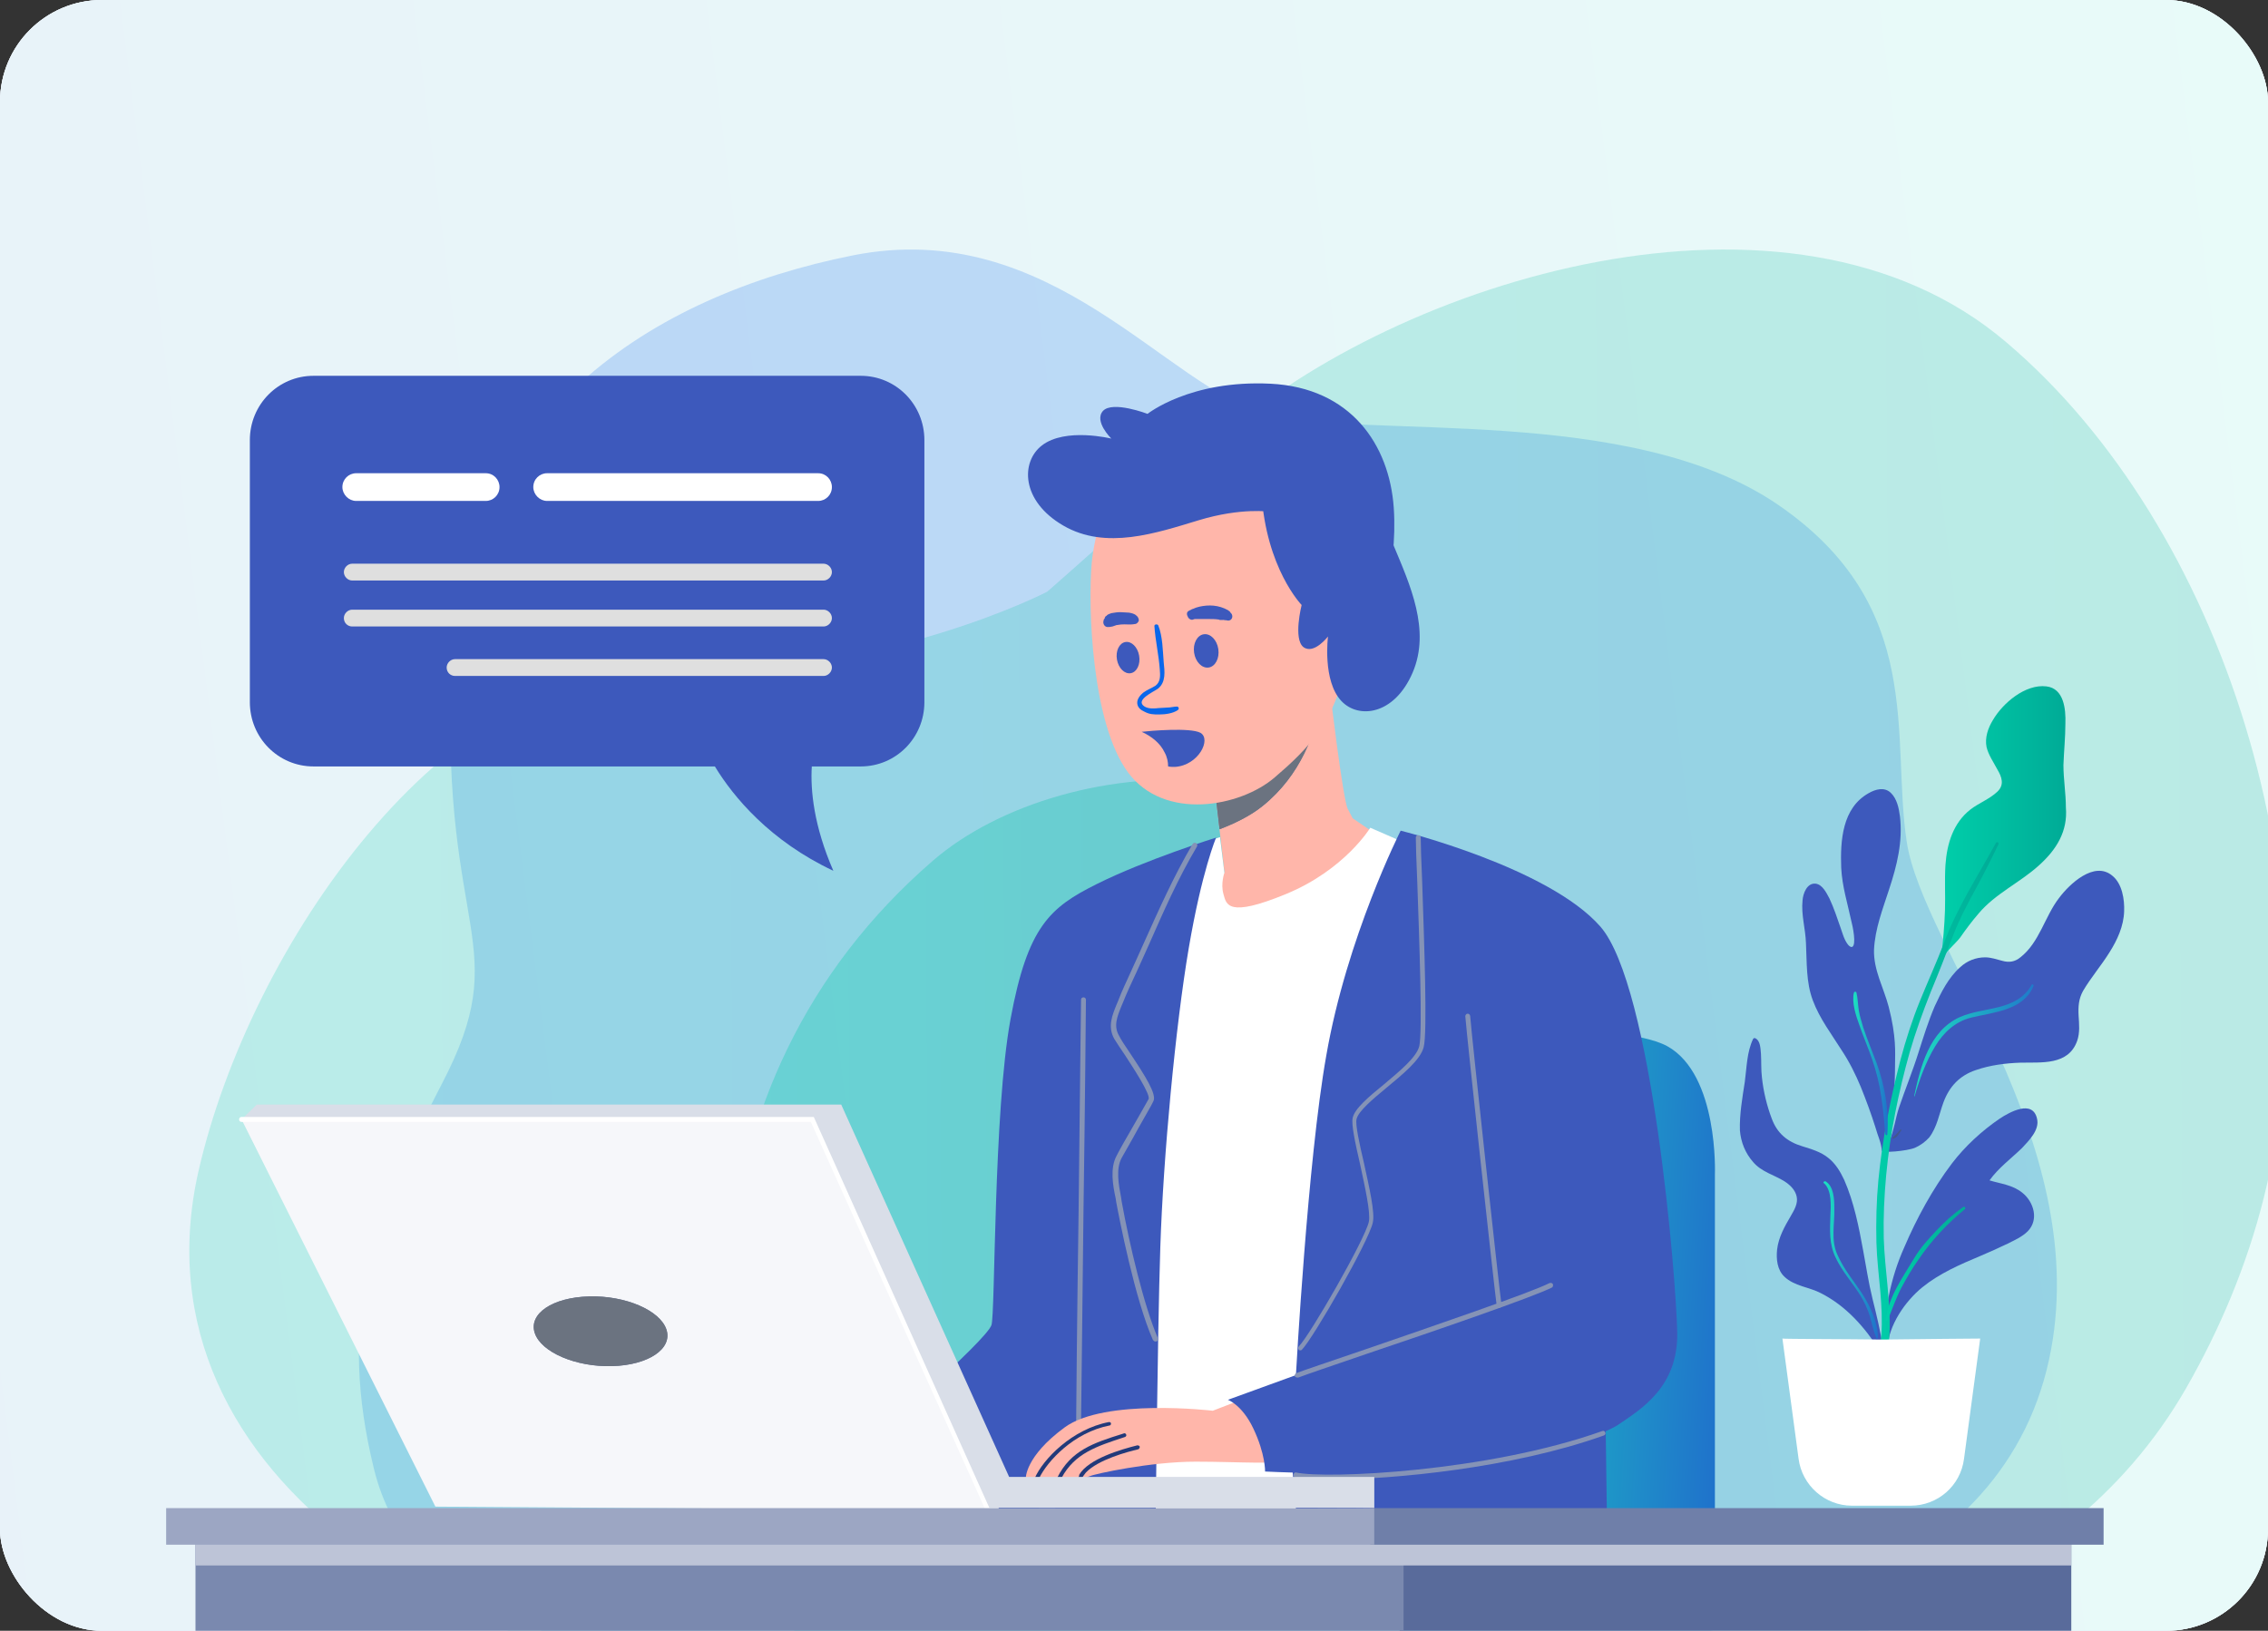 <svg width="356" height="256" viewBox="0 0 356 256" fill="none" xmlns="http://www.w3.org/2000/svg">
<rect x="0" y="0" width="356" height="256" fill="#333333" stroke="none"/>
<g clip-path="url(#clip0_12670_46066)">
<rect width="356" height="256" rx="16" fill="#F8F8F8"/>
<g clip-path="url(#clip1_12670_46066)">
<path d="M0 16C0 7.163 7.163 0 16 0H340C348.837 0 356 7.163 356 16V256H0V16Z" fill="#EDF4FF"/>
<path d="M0 16C0 7.163 7.163 0 16 0H340C348.837 0 356 7.163 356 16V256H0V16Z" fill="url(#paint0_linear_12670_46066)"/>
<path opacity="0.2" d="M235.76 259.109C273.008 259.015 315.26 248.411 321.964 211.771C327.997 178.797 301.791 148.639 299.293 132.152C296.794 115.665 302.34 95.193 279.12 79.256C255.9 63.318 214.58 69.02 198.917 65.036C183.254 61.12 165.093 33.847 133.828 40.099C102.564 46.35 72.274 65.104 70.812 106.047C69.288 146.99 80.928 148.089 69.288 170.278C57.709 192.467 53.138 207.786 58.684 230.525C64.036 252.469 87.641 259.485 110.228 259.428L235.76 259.109Z" fill="#0967EB"/>
<path opacity="0.2" d="M241.068 263.631C281.131 263.355 323.366 252.563 343.232 217.771C348.28 208.93 352.629 198.917 355.384 187.837C367.191 140.363 349.143 82.778 314.926 53.734C280.785 24.618 219.121 44.196 191.748 68.578C164.375 92.961 164.375 92.889 164.375 92.889C164.375 92.889 138.205 106.515 103.988 105.367C69.772 104.148 39.24 148.682 31.194 183.678C19.924 232.696 75.28 264.774 125.576 264.427L241.068 263.631Z" fill="url(#paint1_linear_12670_46066)"/>
<path opacity="0.3" d="M238.318 251.957C239.569 250.208 257.664 201.592 237.483 157.032C217.303 112.472 166.669 117.649 146.488 135.067C126.308 152.485 116.452 175.01 114.366 198.724C112.333 222.437 125.891 259.512 125.891 259.512L238.318 251.957Z" fill="url(#paint2_linear_12670_46066)"/>
<path d="M269.183 242.178V184.349C269.183 184.349 269.797 168.747 261.73 164.245C253.585 159.743 219.47 162.149 219.47 162.149V242.101H269.183V242.178Z" fill="url(#paint3_linear_12670_46066)"/>
<path d="M208.716 108.044C208.716 108.044 210.79 125.587 211.558 126.984C212.327 128.459 212.327 128.459 212.327 128.459L216.322 131.176C216.322 131.176 208.716 142.12 199.342 143.828C189.968 145.613 190.736 139.947 190.736 139.947L192.196 136.92L190.275 120.231C190.275 120.308 207.333 112.391 208.716 108.044Z" fill="#FFB6AA"/>
<path d="M221.312 132.654L215.089 129.938C215.089 129.938 211.093 136.535 201.873 140.339C192.653 144.142 192.499 141.969 192.038 140.339C191.577 138.709 192.192 137.001 192.192 137.001L191.5 131.412L187.812 132.654L175.058 237.212L207.943 238.842L221.312 132.654Z" fill="white"/>
<path d="M190.891 131.487C190.891 131.487 188.662 136.688 186.588 148.875C184.513 161.062 182.592 181.632 182.131 195.759C181.67 209.886 181.363 242.177 181.363 242.177C181.363 242.177 140.333 242.177 139.872 242.177C139.411 242.177 136.568 226.265 136.568 226.265C136.568 226.265 154.701 210.585 155.623 208.023C156.238 206.316 155.931 174.568 158.62 159.975C161.309 145.382 164.843 142.432 172.143 138.784C179.749 134.98 190.891 131.487 190.891 131.487Z" fill="#3D59BC"/>
<path d="M169.303 223.787C169.533 223.787 169.687 223.632 169.687 223.399C169.687 222.234 169.917 205.934 170.071 190.176C170.301 174.419 170.455 158.118 170.455 156.954C170.455 156.721 170.301 156.565 170.071 156.565C169.84 156.565 169.687 156.721 169.687 156.954C169.687 158.118 169.456 174.419 169.303 190.176C169.072 205.934 168.918 222.234 168.918 223.399C168.918 223.632 169.072 223.787 169.303 223.787Z" fill="#8593B6"/>
<path d="M251.98 219.828L252.287 242.183H203.958C203.958 242.183 201.883 223.243 202.651 221.458C203.497 219.672 251.98 219.828 251.98 219.828Z" fill="#3D59BC"/>
<path d="M198.192 126.523C196.194 128.153 193.505 129.395 191.43 130.172L190.278 120.236C190.278 120.236 203.032 114.337 207.412 109.912C206.49 114.958 204.262 121.633 198.192 126.523Z" fill="#697399"/>
<path d="M198.192 126.523C196.194 128.153 193.505 129.395 191.43 130.172L190.278 120.236C190.278 120.236 203.032 114.337 207.412 109.912C206.49 114.958 204.262 121.633 198.192 126.523Z" fill="#6B7380"/>
<path d="M175.365 75.449C175.365 75.449 172.061 81.193 171.369 88.334C170.754 95.398 171.369 113.561 177.055 121.246C182.741 128.931 194.727 126.68 200.105 122.022C205.1 117.753 209.94 113.018 211.247 103.703C212.553 94.389 208.557 76.691 197.263 73.042C185.968 69.394 175.365 75.449 175.365 75.449Z" fill="#FFB6AA"/>
<path d="M161.012 232.092C161.012 232.092 161.55 232.092 162.395 232.092C162.625 232.092 162.856 232.092 163.009 232.092C163.855 232.092 164.853 232.015 165.852 232.015C166.083 232.015 166.313 232.015 166.544 232.015C167.543 232.015 168.388 232.092 169.233 232.092C169.387 232.092 169.617 232.092 169.848 232.092C169.925 232.092 170.078 232.092 170.078 232.092C170.539 232.015 170.616 231.859 171.154 231.704C171.769 231.394 180.528 229.453 187.674 229.453C194.742 229.453 201.12 229.997 202.195 229.065C203.271 228.211 203.886 219.129 197.816 218.586L190.363 221.458C190.363 221.458 173.382 219.44 167.082 224.097C160.858 228.677 161.012 232.092 161.012 232.092Z" fill="#FFB6AA"/>
<path d="M169.223 232.011C169.377 232.011 169.607 232.011 169.838 232.011C169.991 231.778 170.299 231.312 170.452 231.157C172.373 229.139 176.983 227.897 178.674 227.509C178.827 227.431 178.904 227.276 178.904 227.121C178.904 226.965 178.674 226.888 178.52 226.888C176.061 227.509 170.837 228.983 169.377 231.545C169.454 231.623 169.3 231.855 169.223 232.011Z" fill="#223A7A"/>
<path d="M165.933 232.01C166.163 232.01 166.394 232.01 166.624 232.01C168.699 228.129 172.157 227.042 176.383 225.645L176.613 225.567C176.767 225.489 176.844 225.334 176.767 225.179C176.69 225.024 176.536 224.946 176.383 225.024L176.152 225.101C171.696 226.498 168.084 227.663 165.933 232.01Z" fill="#223A7A"/>
<path d="M162.402 232.08C162.633 232.08 162.863 232.08 163.094 232.08C164.4 229.364 168.549 224.862 174.158 223.775C174.312 223.775 174.389 223.62 174.389 223.464C174.389 223.309 174.235 223.231 174.081 223.231C168.319 224.318 163.709 229.053 162.402 232.08Z" fill="#223A7A"/>
<path d="M207.479 95.785C207.479 95.785 203.944 94.077 201.486 89.342C199.027 84.607 199.334 80.338 199.334 80.338C199.334 80.338 194.878 79.639 188.193 81.658C181.508 83.676 173.594 86.393 166.91 82.511C160.225 78.63 160.225 72.498 163.529 69.937C167.217 67.064 174.44 68.85 174.44 68.85C174.44 68.85 171.673 66.133 173.133 64.503C174.67 62.873 180.125 64.969 180.125 64.969C180.125 64.969 186.81 59.613 199.411 60.234C212.012 60.855 218.082 69.781 218.774 79.717C219.465 89.653 215.931 99.666 215.931 99.666L207.479 95.785Z" fill="#3D59BC"/>
<path d="M216.423 75.351C216.423 75.351 216.24 79.609 218.772 85.683C221.305 91.757 224.603 98.915 221.733 105.593C218.863 112.271 213.247 112.899 210.563 110.057C207.555 106.886 208.45 99.917 208.45 99.917C208.45 99.917 206.245 102.794 204.603 101.589C202.953 100.312 204.314 94.972 204.314 94.972C204.314 94.972 198.724 89.24 198.003 77.337C202.592 62.187 213.195 75.348 216.423 75.351Z" fill="#3D59BC"/>
<path d="M181.816 98.186C182.508 99.971 182.508 102.067 182.661 103.93C182.815 105.404 183.045 107.112 181.739 108.121C181.124 108.587 178.051 109.907 179.665 110.916C180.279 111.304 181.278 111.226 181.893 111.149C182.354 111.149 182.815 111.071 183.276 111.071C183.737 111.071 184.275 110.916 184.736 110.916C185.043 110.916 185.12 111.304 184.889 111.459C184.121 112.002 182.892 112.158 181.97 112.158C181.048 112.158 180.433 112.158 179.588 111.692C179.05 111.459 178.589 111.071 178.512 110.45C178.435 109.751 178.973 109.13 179.434 108.742C180.049 108.276 180.74 108.044 181.355 107.655C182.2 107.035 182.123 106.025 182.047 105.094C181.893 102.843 181.355 100.592 181.201 98.263C181.201 97.953 181.739 97.953 181.816 98.186Z" fill="#0967EB"/>
<path d="M175.325 103.544C175.089 102.193 175.676 100.958 176.637 100.787C177.598 100.615 178.569 101.57 178.806 102.921C179.043 104.272 178.455 105.507 177.494 105.678C176.533 105.85 175.562 104.894 175.325 103.544Z" fill="#3D59BC"/>
<path d="M187.435 102.463C187.222 101.021 187.901 99.725 188.95 99.567C189.999 99.409 191.022 100.45 191.235 101.892C191.447 103.333 190.769 104.63 189.719 104.788C188.67 104.945 187.647 103.905 187.435 102.463Z" fill="#3D59BC"/>
<path d="M178.147 97.959C177.379 98.114 176.687 97.959 175.919 98.036C175.765 98.036 175.535 98.114 175.381 98.114C175.227 98.114 175.611 98.114 175.458 98.114H175.381C175.304 98.114 175.227 98.114 175.074 98.192C174.92 98.269 174.766 98.269 174.613 98.347C174.459 98.347 174.305 98.424 174.152 98.424C174.075 98.424 173.998 98.424 173.921 98.424C173.998 98.424 173.998 98.424 174.075 98.424H173.767C173.306 98.347 173.076 97.803 173.23 97.415C173.23 97.26 173.306 97.182 173.383 97.105C173.383 97.027 173.46 97.027 173.46 96.95L173.383 97.027C173.383 96.95 173.46 96.95 173.46 96.872C173.537 96.794 173.537 96.717 173.614 96.717C173.691 96.639 173.767 96.639 173.767 96.561C173.998 96.406 174.228 96.329 174.459 96.251C174.92 96.173 175.381 96.096 175.842 96.096C176.303 96.096 176.764 96.173 177.225 96.173C177.609 96.251 178.07 96.329 178.378 96.639C178.608 96.794 178.762 97.105 178.762 97.415C178.685 97.648 178.454 97.959 178.147 97.959Z" fill="#3D59BC"/>
<path d="M186.67 95.856C186.747 95.778 186.901 95.778 186.977 95.7C187.054 95.623 187.285 95.545 187.131 95.623C187.208 95.623 187.285 95.545 187.362 95.545C187.669 95.39 187.976 95.312 188.284 95.234C188.975 95.079 189.744 95.002 190.512 95.079C191.28 95.157 192.049 95.39 192.74 95.778C192.817 95.856 192.971 95.933 193.047 96.011C193.124 96.088 193.124 96.166 193.201 96.244C193.201 96.244 193.201 96.166 193.124 96.166C193.355 96.321 193.432 96.554 193.432 96.787C193.432 97.02 193.278 97.253 193.124 97.33C192.894 97.486 192.586 97.408 192.356 97.33C192.51 97.33 192.586 97.33 192.74 97.33C192.51 97.33 192.356 97.408 192.125 97.33C192.125 97.33 191.895 97.253 192.049 97.33C192.202 97.33 191.818 97.33 191.818 97.33C191.741 97.33 191.511 97.33 191.818 97.33C191.741 97.33 191.741 97.33 191.664 97.33C191.511 97.33 191.434 97.33 191.28 97.253C190.742 97.175 190.205 97.175 189.744 97.175C189.283 97.175 188.745 97.175 188.284 97.175C188.053 97.175 187.9 97.175 187.669 97.175C187.592 97.175 187.515 97.175 187.669 97.175C187.592 97.175 187.592 97.175 187.515 97.175C187.438 97.175 187.362 97.253 187.285 97.253C186.977 97.408 186.516 97.097 186.44 96.787C186.209 96.399 186.286 96.011 186.67 95.856Z" fill="#3D59BC"/>
<path d="M182.817 118.139C182.126 116.664 180.743 115.578 179.206 114.879C180.512 114.724 186.813 114.18 188.426 115.034C190.194 116.043 188.119 120.157 184.431 120.39C184.047 120.39 183.663 120.39 183.355 120.313C183.355 119.614 183.202 118.838 182.817 118.139Z" fill="#3D59BC"/>
<path d="M219.858 130.4C219.858 130.4 243.063 136.144 251.207 145.459C259.352 154.774 263.117 200.727 263.27 209.188C263.424 217.726 257.585 221.219 254.05 223.625C250.516 226.032 235.149 230.379 222.701 231C210.331 231.621 198.575 231 198.575 231C198.575 231 198.652 228.283 196.731 224.246C194.964 220.52 192.736 219.744 192.736 219.744L203.416 215.863C203.416 215.863 205.26 182.097 208.179 165.719C211.407 147.089 219.858 130.4 219.858 130.4Z" fill="#3D59BC"/>
<path d="M181.355 210.586C181.432 210.586 181.432 210.586 181.508 210.586C181.739 210.509 181.816 210.276 181.739 210.043C179.587 205.075 177.282 195.372 176.053 188.541L175.976 187.998C175.592 185.98 175.131 183.496 176.053 181.788C176.514 180.934 177.667 178.994 178.665 177.131C179.741 175.19 180.817 173.405 181.047 172.861C181.585 171.775 179.818 168.98 177.282 165.177C176.591 164.168 175.976 163.236 175.669 162.615C174.747 161.063 175.362 159.588 176.053 157.88L176.284 157.337C176.898 155.784 177.667 154.154 178.358 152.68C178.665 152.059 178.896 151.438 179.203 150.817C179.587 149.963 179.972 149.109 180.356 148.255C182.584 143.21 184.889 137.931 187.886 132.886C187.963 132.73 187.963 132.498 187.732 132.342C187.578 132.265 187.348 132.265 187.194 132.498C184.198 137.621 181.893 142.821 179.587 147.945C179.203 148.798 178.819 149.652 178.435 150.506C178.128 151.127 177.897 151.748 177.59 152.369C176.898 153.921 176.13 155.474 175.515 157.104L175.285 157.647C174.593 159.355 173.825 161.14 174.901 163.081C175.285 163.702 175.899 164.633 176.591 165.643C177.897 167.661 180.663 171.852 180.279 172.551C179.972 173.094 178.973 174.88 177.897 176.743C176.821 178.606 175.746 180.468 175.285 181.4C174.209 183.341 174.67 186.057 175.131 188.153L175.208 188.696C175.669 191.18 178.128 203.911 180.971 210.353C181.124 210.508 181.201 210.586 181.355 210.586Z" fill="#8593B6"/>
<path d="M204.027 211.98C204.104 211.98 204.257 211.98 204.334 211.902C206.178 210.039 214.861 194.825 215.475 191.953C215.86 190.401 214.938 186.442 214.092 182.561C213.401 179.611 212.709 176.506 212.94 175.652C213.247 174.41 215.475 172.547 217.627 170.762C220.239 168.588 222.928 166.415 223.466 164.397C224.081 162.146 223.543 147.863 223.236 138.471C223.082 135.055 223.005 132.416 223.005 131.485C223.005 131.252 222.852 131.097 222.621 131.097C222.391 131.097 222.237 131.252 222.237 131.485C222.237 132.416 222.314 135.133 222.467 138.548C222.775 147.32 223.313 162.068 222.775 164.242C222.314 166.027 219.625 168.2 217.243 170.219C214.861 172.159 212.633 174.022 212.325 175.497C212.095 176.506 212.709 179.378 213.478 182.716C214.246 186.287 215.168 190.401 214.861 191.798C214.246 194.592 205.641 209.573 203.873 211.359C203.72 211.514 203.72 211.747 203.873 211.902C203.873 211.902 203.95 211.98 204.027 211.98Z" fill="#8593B6"/>
<path d="M235.303 205.312C235.534 205.312 235.688 205.079 235.688 204.846C235.38 202.828 231.001 162.619 230.77 159.514C230.77 159.281 230.54 159.126 230.386 159.126C230.155 159.126 230.002 159.359 230.002 159.514C230.232 162.619 234.612 202.828 234.919 204.846C234.919 205.156 235.073 205.312 235.303 205.312Z" fill="#8593B6"/>
<path d="M203.639 216.247C203.716 216.247 203.716 216.247 203.793 216.247C204.792 215.859 209.094 214.384 214.55 212.521C225.614 208.795 240.674 203.595 243.594 202.12C243.747 202.042 243.824 201.809 243.747 201.576C243.67 201.421 243.44 201.343 243.209 201.421C240.366 202.896 224.692 208.252 214.319 211.823C208.864 213.685 204.484 215.16 203.485 215.548C203.255 215.626 203.178 215.859 203.255 216.092C203.332 216.169 203.485 216.247 203.639 216.247Z" fill="#8593B6"/>
<path d="M208.949 232.249C218.631 232.249 237.455 230.463 251.747 225.34C251.977 225.262 252.054 225.03 251.977 224.874C251.9 224.641 251.67 224.564 251.516 224.641C233.46 231.084 208.181 232.171 203.494 231.162C203.263 231.084 203.11 231.239 203.033 231.472C202.956 231.705 203.11 231.86 203.34 231.938C204.339 232.093 206.337 232.249 208.949 232.249Z" fill="#8593B6"/>
<path d="M320.048 135.846C317.051 138.563 313.21 140.271 310.597 143.376C309.522 144.618 308.6 145.859 307.678 147.179C306.986 148.111 305.065 149.663 304.758 150.827C304.604 151.371 304.681 150.672 304.758 150.129V150.051C304.988 147.722 305.219 145.316 305.296 142.91C305.372 140.504 305.219 138.175 305.372 135.769C305.603 132.431 306.602 129.171 309.291 127.075C310.597 126.066 312.288 125.445 313.517 124.28C314.67 123.194 314.209 121.952 313.517 120.787C312.902 119.623 312.134 118.536 311.827 117.294C311.519 115.819 312.057 114.267 312.826 113.025C314.362 110.386 317.897 107.359 321.201 107.747C323.967 108.057 324.274 111.317 324.197 113.568C324.197 115.742 323.967 117.915 323.89 120.089C323.89 122.34 324.274 124.513 324.274 126.764C324.581 130.49 322.814 133.362 320.048 135.846Z" fill="url(#paint4_linear_12670_46066)"/>
<path d="M292.081 170.622C291.236 168.604 290.314 166.741 289.084 164.878C287.471 162.317 285.627 159.911 284.551 157.038C283.475 154.166 283.629 151.062 283.475 148.034C283.399 145.783 282.707 143.61 282.938 141.359C283.014 140.272 283.629 138.564 285.012 138.719C286.088 138.875 286.703 140.194 287.164 141.048C287.855 142.523 288.393 144.153 288.931 145.706C289.161 146.327 289.315 146.948 289.622 147.568C289.776 147.879 290.237 148.733 290.698 148.655C291.466 148.422 290.775 145.24 290.621 144.696C290.007 141.824 289.161 139.185 289.008 136.236C288.854 131.966 289.161 126.843 293.31 124.515C294.386 123.894 295.769 123.505 296.768 124.437C297.767 125.368 298.074 126.921 298.228 128.163C298.689 132.122 297.767 135.847 296.538 139.573C295.539 142.678 294.309 145.783 294.156 149.121C294.079 152.303 295.692 155.098 296.461 158.048C297.69 162.783 297.46 165.344 297.46 166.897C297.46 168.837 297.383 170.7 297.229 172.641C297.075 174.426 296.922 176.211 296.768 177.919C296.691 178.307 296.691 178.618 296.614 179.006C297.306 177.376 297.536 175.513 298.074 173.883C299.073 170.933 300.226 168.139 301.148 165.189C301.916 162.783 302.684 160.299 303.683 157.97C304.682 155.797 305.835 153.468 307.679 151.838C308.754 150.829 310.137 150.285 311.597 150.285C312.519 150.285 313.364 150.596 314.286 150.829C315.362 151.139 316.284 150.984 317.129 150.285C320.126 147.957 320.971 143.843 323.199 140.971C324.813 138.797 328.732 135.071 331.574 137.478C333.111 138.719 333.495 141.203 333.418 143.066C333.342 145.395 332.343 147.568 331.113 149.509C329.807 151.605 328.194 153.468 326.964 155.564C326.273 156.806 326.196 158.048 326.273 159.445C326.35 160.764 326.503 162.084 326.042 163.404C324.659 167.285 320.433 166.741 317.129 166.819C314.824 166.897 312.366 167.207 310.137 167.983C307.602 168.837 305.988 170.545 305.066 173.029C304.375 174.892 304.067 176.91 302.838 178.54C302.223 179.239 301.455 179.782 300.61 180.17C299.304 180.713 295.385 181.024 295.385 180.636C295.308 179.394 294.693 178.152 294.386 176.988C293.695 174.814 292.926 172.718 292.081 170.622Z" fill="#3D59BC"/>
<path d="M273.875 169.84C274.182 167.589 274.182 165.182 275.181 163.087C275.258 162.931 275.489 162.931 275.565 163.009C276.334 163.397 276.334 164.639 276.411 165.415C276.487 166.657 276.411 167.899 276.564 169.141C276.795 171.315 277.333 173.566 278.101 175.584C278.946 177.913 280.56 179.232 282.865 179.931C284.325 180.396 285.784 180.785 287.014 181.794C288.09 182.648 288.858 183.89 289.473 185.209C291.009 188.702 291.778 192.583 292.469 196.387C292.93 198.871 293.314 201.432 293.929 203.916C294.544 206.4 295.158 208.884 295.543 211.446C295.619 211.601 295.696 211.678 295.696 211.834C295.85 212.222 295.235 212.455 295.082 212.067C292.7 208.341 289.78 205.003 285.784 202.985C284.017 202.053 281.635 201.898 280.099 200.423C278.946 199.336 278.792 197.629 278.946 196.154C279.177 194.213 280.099 192.583 281.098 190.876C281.635 189.944 282.25 188.935 282.02 187.848C281.789 186.762 280.944 185.985 280.099 185.442C278.485 184.433 276.487 183.967 275.181 182.415C273.952 181.017 273.26 179.31 273.107 177.447C273.03 174.963 273.491 172.324 273.875 169.84Z" fill="#3D59BC"/>
<path d="M306.372 182.656C308.446 179.939 311.059 177.533 313.902 175.592C315.438 174.583 319.05 172.565 319.741 175.592C320.202 177.377 318.435 179.085 317.359 180.249C315.669 181.879 313.671 183.354 312.288 185.295C314.055 185.838 315.899 185.993 317.436 187.235C319.28 188.71 320.049 191.505 318.281 193.29C317.436 194.144 316.207 194.687 315.131 195.231C313.671 195.929 312.288 196.55 310.828 197.171C307.678 198.491 304.451 199.888 301.762 202.061C298.996 204.312 296.46 208.038 296.23 211.687C296.23 211.997 296.306 211.687 296.153 211.531C296.076 211.609 295.692 211.454 295.692 211.221C295.769 205.865 296.691 200.742 298.919 195.774C300.84 191.272 303.375 186.614 306.372 182.656Z" fill="#3D59BC"/>
<path d="M313.666 132.583C312.513 134.989 311.284 137.395 309.977 139.802C308.748 142.053 307.519 144.381 306.597 146.788C305.444 149.815 304.292 152.765 303.062 155.714C301.833 158.819 300.68 162.002 299.758 165.184C297.991 171.472 296.685 177.914 296.07 184.435C295.763 187.772 295.609 191.033 295.686 194.37C295.763 196.932 296.07 199.571 296.301 202.133C296.531 204.849 296.762 207.566 296.531 210.205C296.378 212.456 295.993 215.173 294.226 216.726C293.919 217.036 293.381 216.648 293.612 216.26C295.686 211.991 295.532 207.333 295.148 202.754C294.918 200.192 294.61 197.631 294.534 195.069C294.457 191.809 294.534 188.549 294.841 185.289C295.456 178.923 296.685 172.636 298.298 166.426C299.144 163.244 300.143 160.139 301.372 157.111C302.601 154.084 303.984 151.057 305.137 148.03C307.211 142.441 310.438 137.55 313.281 132.35C313.435 132.039 313.819 132.272 313.666 132.583Z" fill="url(#paint5_linear_12670_46066)"/>
<path d="M295.929 178.072C295.622 174.036 295.237 170.154 293.854 166.273C293.24 164.488 292.471 162.703 291.857 160.917C291.319 159.442 290.627 157.347 291.011 155.794C291.088 155.639 291.319 155.639 291.396 155.794C291.626 156.726 291.626 157.735 291.78 158.666C291.933 159.598 292.241 160.452 292.471 161.305C293.086 163.168 293.854 164.954 294.546 166.817C295.852 170.387 296.544 174.346 296.236 178.15C296.236 178.227 296.006 178.227 295.929 178.072Z" fill="url(#paint6_linear_12670_46066)"/>
<path d="M319.199 154.788C317.585 158.669 312.821 158.902 309.364 159.756C306.905 160.377 305.061 162.085 303.755 164.258C302.295 166.664 301.296 169.459 300.528 172.098H300.451C301.45 167.441 302.833 161.852 307.597 159.678C311.438 157.971 316.433 158.824 318.891 154.633C318.891 154.4 319.276 154.555 319.199 154.788Z" fill="url(#paint7_linear_12670_46066)"/>
<path d="M298.454 177.446C298.301 177.679 298.07 177.99 297.916 178.222C297.84 178.378 297.686 178.455 297.609 178.533C297.455 178.611 297.302 178.766 297.148 178.766C297.071 178.766 296.994 178.688 297.071 178.611C297.148 178.455 297.302 178.378 297.379 178.3C297.455 178.222 297.609 178.067 297.686 177.99C297.916 177.757 298.147 177.524 298.301 177.291C298.454 177.369 298.531 177.369 298.454 177.446Z" fill="#43588E"/>
<path d="M308.448 189.793C305.682 192.044 303.147 194.761 301.149 197.711C300.15 199.108 299.305 200.583 298.46 202.135C297.614 203.765 297 205.551 296.308 207.258C296.231 207.414 296.001 207.414 296.001 207.258C296.385 203.61 298.69 200.505 300.534 197.4C301.456 195.848 302.686 194.528 303.915 193.209C305.221 191.811 306.604 190.569 308.141 189.483C308.371 189.327 308.602 189.638 308.448 189.793Z" fill="url(#paint8_linear_12670_46066)"/>
<path d="M286.548 185.445C287.854 186.221 287.931 188.317 287.931 189.637C288.008 192.198 287.316 194.682 288.469 197.088C289.468 199.339 291.081 201.202 292.388 203.221C293.617 205.161 294.77 207.645 294.77 209.974C294.77 210.129 294.539 210.207 294.539 210.051C294.078 208.965 293.848 207.8 293.54 206.714C293.156 205.472 292.618 204.307 291.927 203.221C290.697 201.28 289.161 199.572 288.162 197.476C287.086 195.303 287.24 193.13 287.316 190.801C287.393 189.326 287.547 186.842 286.318 185.755C286.087 185.678 286.318 185.367 286.548 185.445Z" fill="url(#paint9_linear_12670_46066)"/>
<path d="M295.378 210.282C300.68 210.205 310.822 210.127 310.822 210.127L308.287 228.989C307.749 233.259 304.138 236.363 299.912 236.363H295.532H295.071H290.691C286.465 236.363 282.854 233.181 282.316 228.989L279.781 210.127C279.934 210.205 290.077 210.205 295.378 210.282Z" fill="white"/>
<path d="M37.914 175.73L68.341 236.509L156.932 237.13L129.578 174.799L37.914 175.73Z" fill="#F6F7FA"/>
<path d="M215.719 236.739V231.848H158.4L132.045 173.398H40.304L37.998 175.649H127.512L154.942 236.661C154.942 236.739 215.719 236.583 215.719 236.739Z" fill="#D9DEE8"/>
<path d="M83.939 209.256C84.938 212.284 90.393 214.612 96.079 214.457C101.765 214.302 105.606 211.74 104.608 208.713C103.609 205.686 98.153 203.357 92.468 203.512C86.705 203.667 82.94 206.229 83.939 209.256Z" fill="#697399"/>
<path d="M83.939 209.256C84.938 212.284 90.393 214.612 96.079 214.457C101.765 214.302 105.606 211.74 104.608 208.713C103.609 205.686 98.153 203.357 92.468 203.512C86.705 203.667 82.94 206.229 83.939 209.256Z" fill="#6B7380"/>
<path d="M154.937 237.129C155.014 237.129 155.014 237.129 155.091 237.129C155.321 237.051 155.398 236.818 155.244 236.585L127.737 175.341H37.917C37.686 175.341 37.533 175.496 37.533 175.729C37.533 175.962 37.686 176.117 37.917 176.117H127.276L154.63 236.896C154.63 237.051 154.783 237.129 154.937 237.129Z" fill="white"/>
<path d="M219.705 241.393H325.123V264.99H219.705V241.393Z" fill="#596B9B"/>
<path d="M30.685 241.393H220.314V264.99H125.5H30.685V241.393Z" fill="#7A89AF"/>
<path d="M219.703 241.395H220.318H325.121V245.741H220.318H219.703H30.688V241.395H219.703Z" fill="#BDC4D7"/>
<path d="M215.096 236.743H330.195V242.487H215.096V236.743Z" fill="#6F7FA9"/>
<path d="M26.081 236.743H215.711V242.487H26.081V236.743Z" fill="#9CA6C3"/>
<path d="M49.207 58.994H135.109C140.641 58.994 145.098 63.496 145.098 69.085V110.225C145.098 115.814 140.641 120.316 135.109 120.316H127.426C127.195 124.042 127.733 129.631 130.806 136.695C120.895 132.037 115.132 125.129 112.212 120.316H49.207C43.675 120.316 39.218 115.814 39.218 110.225V69.085C39.218 63.496 43.675 58.994 49.207 58.994Z" fill="#3D59BC"/>
<path d="M85.862 78.636H128.429C129.581 78.636 130.58 77.704 130.58 76.463C130.58 75.298 129.658 74.289 128.429 74.289H85.862C84.709 74.289 83.71 75.221 83.71 76.463C83.71 77.627 84.709 78.636 85.862 78.636Z" fill="white"/>
<path d="M55.281 91.128H129.274C129.965 91.128 130.58 90.507 130.58 89.809C130.58 89.11 129.965 88.489 129.274 88.489H55.281C54.59 88.489 53.975 89.11 53.975 89.809C53.975 90.507 54.59 91.128 55.281 91.128Z" fill="#DFDFDF"/>
<path d="M55.281 98.346H129.274C129.965 98.346 130.58 97.725 130.58 97.027C130.58 96.328 129.965 95.707 129.274 95.707H55.281C54.59 95.707 53.975 96.328 53.975 97.027C53.975 97.803 54.59 98.346 55.281 98.346Z" fill="#DFDFDF"/>
<path d="M71.417 106.111H129.274C129.965 106.111 130.58 105.49 130.58 104.791C130.58 104.093 129.965 103.472 129.274 103.472H71.417C70.725 103.472 70.111 104.093 70.111 104.791C70.111 105.568 70.725 106.111 71.417 106.111Z" fill="#DFDFDF"/>
<path d="M55.895 78.636H76.257C77.409 78.636 78.408 77.704 78.408 76.463C78.408 75.298 77.486 74.289 76.257 74.289H55.895C54.743 74.289 53.744 75.221 53.744 76.463C53.744 77.627 54.743 78.636 55.895 78.636Z" fill="white"/>
</g>
</g>
<defs>
<linearGradient id="paint0_linear_12670_46066" x1="396.302" y1="256" x2="-56.563" y2="313.293" gradientUnits="userSpaceOnUse">
<stop stop-color="#E8FBF9"/>
<stop offset="1" stop-color="#E8F1F9"/>
</linearGradient>
<linearGradient id="paint1_linear_12670_46066" x1="29.228" y1="265" x2="365.83" y2="262.508" gradientUnits="userSpaceOnUse">
<stop stop-color="#00CFAA"/>
<stop offset="1" stop-color="#00AA96"/>
</linearGradient>
<linearGradient id="paint2_linear_12670_46066" x1="114.158" y1="259.512" x2="249.726" y2="258.846" gradientUnits="userSpaceOnUse">
<stop stop-color="#00CFAA"/>
<stop offset="1" stop-color="#00AA96"/>
</linearGradient>
<linearGradient id="paint3_linear_12670_46066" x1="213.841" y1="242.178" x2="277.905" y2="245.771" gradientUnits="userSpaceOnUse">
<stop stop-color="#1CE4C0"/>
<stop offset="1" stop-color="#205FCD"/>
</linearGradient>
<linearGradient id="paint4_linear_12670_46066" x1="304.669" y1="151.024" x2="324.716" y2="150.978" gradientUnits="userSpaceOnUse">
<stop stop-color="#00CFAA"/>
<stop offset="1" stop-color="#00AA96"/>
</linearGradient>
<linearGradient id="paint5_linear_12670_46066" x1="293.556" y1="216.839" x2="314.12" y2="216.814" gradientUnits="userSpaceOnUse">
<stop stop-color="#00CFAA"/>
<stop offset="1" stop-color="#00AA96"/>
</linearGradient>
<linearGradient id="paint6_linear_12670_46066" x1="290.288" y1="178.201" x2="297.275" y2="178.353" gradientUnits="userSpaceOnUse">
<stop stop-color="#1CE4C0"/>
<stop offset="1" stop-color="#205FCD"/>
</linearGradient>
<linearGradient id="paint7_linear_12670_46066" x1="298.327" y1="172.098" x2="322.345" y2="174.429" gradientUnits="userSpaceOnUse">
<stop stop-color="#1CE4C0"/>
<stop offset="1" stop-color="#205FCD"/>
</linearGradient>
<linearGradient id="paint8_linear_12670_46066" x1="296.001" y1="207.375" x2="308.757" y2="207.33" gradientUnits="userSpaceOnUse">
<stop stop-color="#00CFAA"/>
<stop offset="1" stop-color="#00AA96"/>
</linearGradient>
<linearGradient id="paint9_linear_12670_46066" x1="285.255" y1="210.136" x2="296.291" y2="210.483" gradientUnits="userSpaceOnUse">
<stop stop-color="#1CE4C0"/>
<stop offset="1" stop-color="#205FCD"/>
</linearGradient>
<clipPath id="clip0_12670_46066">
<rect width="356" height="256" rx="16" fill="white"/>
</clipPath>
<clipPath id="clip1_12670_46066">
<path d="M0 16C0 7.163 7.163 0 16 0H340C348.837 0 356 7.163 356 16V256H0V16Z" fill="white"/>
</clipPath>
</defs>
</svg>
